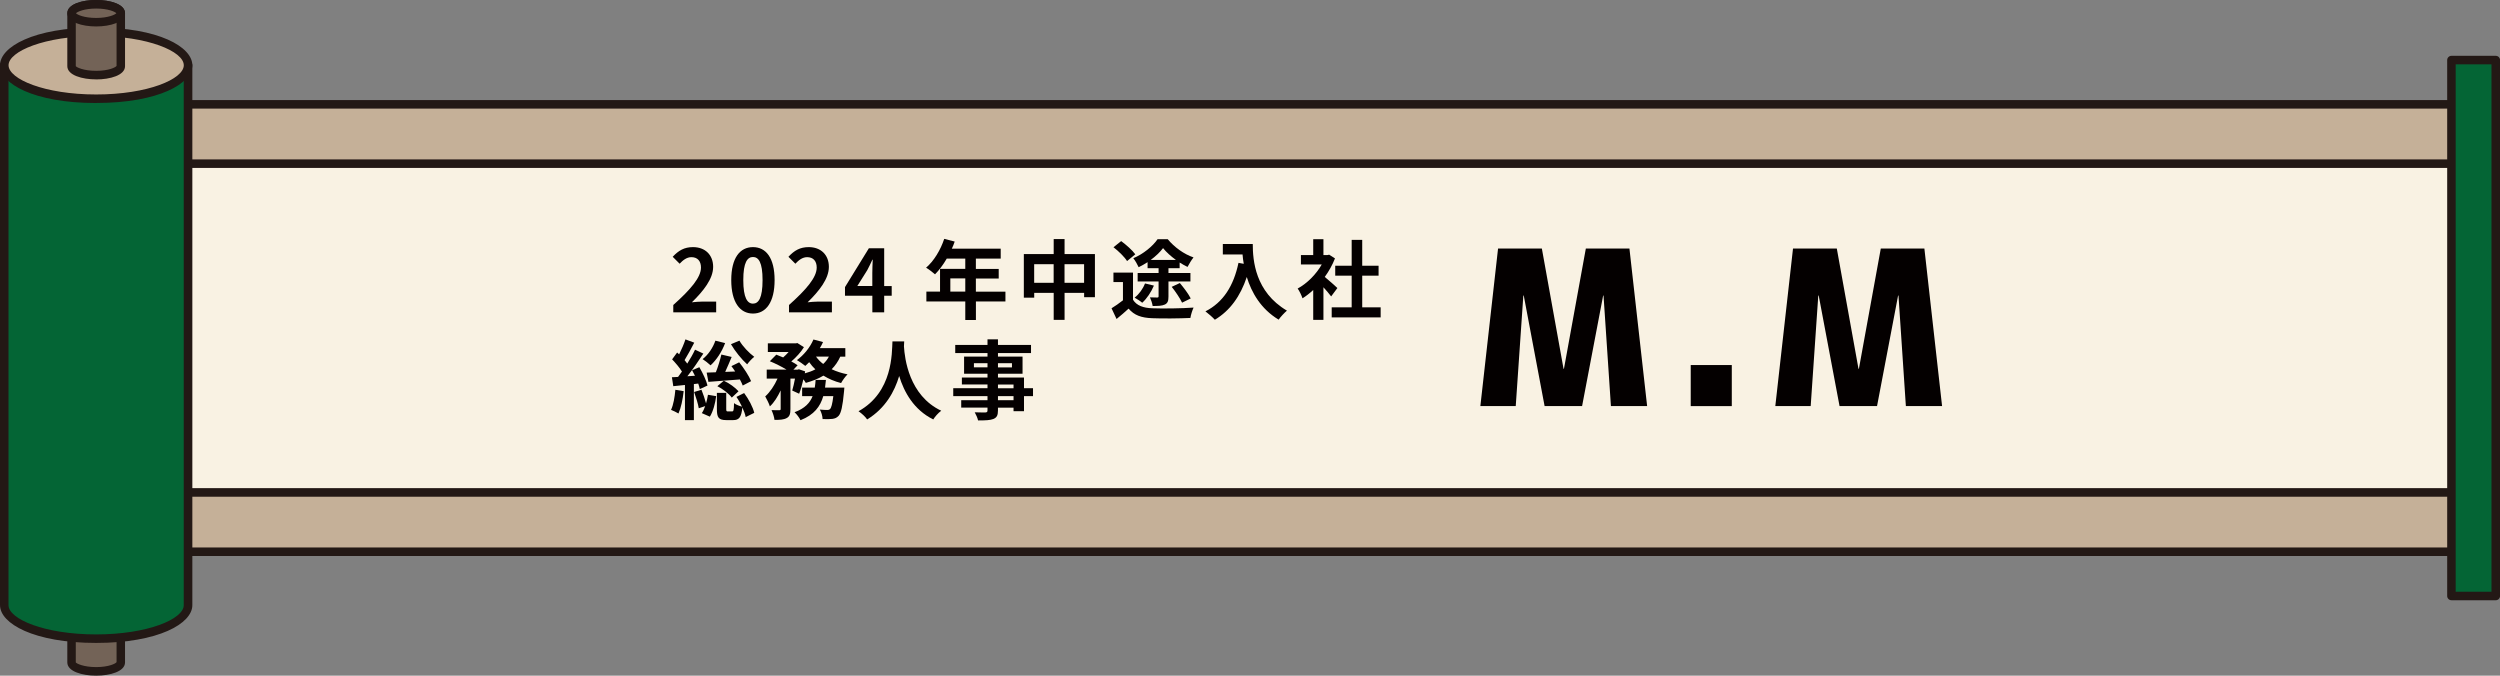 <?xml version="1.0" encoding="UTF-8"?><svg id="uuid-9c64bf04-58c8-4a97-bc6d-00f65d598d5f" xmlns="http://www.w3.org/2000/svg" width="602.05" height="162.71" viewBox="0 0 602.05 162.71"><rect x="0" y="0" width="602.05" height="162.71" fill="#808080" stroke="none"/><g id="uuid-1b377f5c-8cb1-4f67-98c0-c9bbfcaad10a"><rect x="252.95" y="-213.63" width="107.73" height="585.25" transform="translate(385.81 -227.82) rotate(90)" fill="#c5b098"/><path d="M599.44,133.89H14.19c-.57,0-1.03-.46-1.03-1.03V25.13c0-.57.46-1.03,1.03-1.03h585.25c.57,0,1.03.46,1.03,1.03v107.73c0,.57-.46,1.03-1.03,1.03ZM15.22,131.84h583.2V26.16H15.22v105.68Z" fill="#231815"/><rect x="276.58" y="-204.63" width="79.18" height="567.25" transform="translate(395.17 -237.17) rotate(90)" fill="#f9f2e3"/><path d="M599.8,119.62H32.55c-.57,0-1.03-.46-1.03-1.03V39.41c0-.57.46-1.03,1.03-1.03h567.25c.57,0,1.03.46,1.03,1.03v79.18c0,.57-.46,1.03-1.03,1.03ZM33.57,117.56h565.2V40.44H33.57v77.13Z" fill="#231815"/><rect x="590.35" y="14.47" width="10.67" height="129.05" transform="translate(1191.38 158) rotate(-180)" fill="#046535"/><path d="M601.03,144.55h-10.67c-.57,0-1.03-.46-1.03-1.03V14.47c0-.57.46-1.03,1.03-1.03h10.67c.57,0,1.03.46,1.03,1.03v129.05c0,.57-.46,1.03-1.03,1.03ZM591.38,142.5h8.62V15.5h-8.62v127Z" fill="#231815"/><path d="M23.16,140.5c-3.27,0-5.92.97-5.92,2.16v16.86c0,1.19,2.65,2.16,5.92,2.16,3.27,0,5.92-.97,5.92-2.16v-16.86c0-1.19-2.65-2.16-5.92-2.16Z" fill="#736357"/><path d="M23.16,162.71c-3.35,0-6.95-1-6.95-3.19v-16.86c0-2.19,3.6-3.19,6.95-3.19s6.95,1,6.95,3.19v16.86c0,2.19-3.6,3.19-6.95,3.19ZM23.16,141.53c-3.04,0-4.74.86-4.91,1.2v16.79c.17.27,1.87,1.13,4.91,1.13s4.74-.86,4.91-1.2v-16.79c-.17-.27-1.87-1.13-4.91-1.13Z" fill="#231815"/><path d="M23.16,145.85c-3.35,0-6.95-1-6.95-3.19s3.6-3.19,6.95-3.19,6.95,1,6.95,3.19-3.6,3.19-6.95,3.19ZM18.3,142.66c.33.38,2.01,1.13,4.86,1.13s4.52-.76,4.86-1.13c-.33-.38-2.01-1.13-4.86-1.13s-4.52.76-4.86,1.13ZM28.06,142.73h0,0Z" fill="#231815"/><path d="M1.03,15.71v130.03c0,4.46,9.91,8.07,22.13,8.07,12.22,0,22.13-3.61,22.13-8.07V15.71s-44.26,0-44.26,0Z" fill="#046535"/><path d="M23.16,154.83c-15.04,0-23.16-4.69-23.16-9.09V15.71c0-.57.46-1.03,1.03-1.03h44.26c.57,0,1.03.46,1.03,1.03v130.03c0,4.41-8.12,9.09-23.16,9.09ZM2.05,16.74v129c0,3.33,8.67,7.04,21.1,7.04s21.1-3.71,21.1-7.04V16.74H2.05Z" fill="#231815"/><ellipse cx="23.16" cy="15.71" rx="22.13" ry="8.07" fill="#c5b098"/><path d="M23.16,24.81C8.12,24.81,0,20.12,0,15.71S8.12,6.62,23.16,6.62s23.16,4.69,23.16,9.09-8.12,9.09-23.16,9.09ZM23.16,8.67c-12.44,0-21.1,3.71-21.1,7.04s8.67,7.04,21.1,7.04,21.1-3.71,21.1-7.04-8.67-7.04-21.1-7.04Z" fill="#231815"/><path d="M23.16,1.03c-3.27,0-5.92.97-5.92,2.16v12.75c0,1.19,2.65,2.16,5.92,2.16,3.27,0,5.92-.97,5.92-2.16V3.19c0-1.19-2.65-2.16-5.92-2.16Z" fill="#736357"/><path d="M23.16,19.12c-3.35,0-6.95-1-6.95-3.19V3.19c0-2.19,3.6-3.19,6.95-3.19s6.95,1,6.95,3.19v12.75c0,2.19-3.6,3.19-6.95,3.19ZM23.16,2.05c-3.04,0-4.74.86-4.91,1.2v12.68c.17.27,1.87,1.13,4.91,1.13s4.74-.86,4.91-1.2V3.19c-.17-.27-1.87-1.13-4.91-1.13Z" fill="#231815"/><ellipse cx="23.16" cy="3.19" rx="5.92" ry="2.16" fill="#736357"/><path d="M23.16,6.37c-3.35,0-6.95-1-6.95-3.19s3.6-3.19,6.95-3.19,6.95,1,6.95,3.19-3.6,3.19-6.95,3.19ZM18.3,3.19c.33.38,2.01,1.13,4.86,1.13s4.52-.76,4.86-1.13c-.33-.38-2.01-1.13-4.86-1.13s-4.52.76-4.86,1.13ZM28.06,3.26h0,0Z" fill="#231815"/><path d="M162.14,73.45c4.19-3.75,6.67-6.64,6.67-9.02,0-1.56-.83-2.5-2.31-2.5-1.12,0-2.04.73-2.83,1.58l-1.67-1.67c1.42-1.52,2.79-2.33,4.89-2.33,2.92,0,4.85,1.87,4.85,4.75s-2.31,5.79-5.12,8.54c.77-.08,1.79-.17,2.52-.17h3.33v2.58h-10.33v-1.77Z" fill="#040000"/><path d="M176.1,67.45c0-5.33,2.08-7.94,5.23-7.94s5.21,2.62,5.21,7.94-2.06,8.06-5.21,8.06-5.23-2.75-5.23-8.06ZM183.64,67.45c0-4.31-.98-5.56-2.31-5.56s-2.33,1.25-2.33,5.56,1,5.67,2.33,5.67,2.31-1.33,2.31-5.67Z" fill="#040000"/><path d="M190.01,73.45c4.19-3.75,6.67-6.64,6.67-9.02,0-1.56-.83-2.5-2.31-2.5-1.12,0-2.04.73-2.83,1.58l-1.67-1.67c1.42-1.52,2.79-2.33,4.89-2.33,2.92,0,4.85,1.87,4.85,4.75s-2.31,5.79-5.12,8.54c.77-.08,1.79-.17,2.52-.17h3.33v2.58h-10.33v-1.77Z" fill="#040000"/><path d="M210.07,71.22h-6.58v-2.08l5.75-9.35h3.69v9.1h1.81v2.33h-1.81v4h-2.85v-4ZM210.07,68.89v-3.15c0-.9.06-2.29.1-3.21h-.08c-.38.83-.79,1.69-1.23,2.52l-2.4,3.83h3.6Z" fill="#040000"/><path d="M242.14,72.6h-7.12v4.46h-2.56v-4.46h-9.37v-2.37h3.29v-5.48h6.08v-2.48h-4.46c-.85,1.48-1.85,2.81-2.83,3.79-.48-.42-1.54-1.25-2.15-1.6,1.87-1.58,3.48-4.25,4.37-6.94l2.52.65c-.19.58-.42,1.15-.69,1.71h11.77v2.4h-5.98v2.48h5.5v2.31h-5.5v3.17h7.12v2.37ZM232.46,70.22v-3.17h-3.6v3.17h3.6Z" fill="#040000"/><path d="M263.68,61.18v10.39h-2.6v-1.04h-4.71v6.5h-2.62v-6.5h-4.69v1.15h-2.5v-10.5h7.19v-3.6h2.62v3.6h7.31ZM253.74,68.1v-4.48h-4.69v4.48h4.69ZM261.07,68.1v-4.48h-4.71v4.48h4.71Z" fill="#040000"/><path d="M272.86,72.2c.88,1.4,2.46,1.96,4.64,2.04,2.44.1,7.17.04,9.94-.17-.29.58-.67,1.79-.77,2.5-2.52.12-6.71.17-9.21.06-2.58-.1-4.31-.69-5.67-2.31-.9.81-1.79,1.62-2.9,2.5l-1.21-2.58c.83-.5,1.85-1.21,2.75-1.92v-4.4h-2.29v-2.27h4.71v6.54ZM271.42,62.87c-.6-.98-2.06-2.4-3.27-3.33l1.85-1.48c1.21.9,2.71,2.21,3.4,3.19l-1.98,1.62ZM276.38,63.12c-.71.46-1.44.87-2.17,1.23-.27-.62-.83-1.6-1.29-2.17,2.35-.96,4.71-2.9,5.85-4.58h2.44c1.6,1.94,3.9,3.6,6.21,4.39-.52.65-1.06,1.58-1.44,2.29-.6-.29-1.25-.65-1.9-1.06v1.37h-2.69v1.15h5.29v2.04h-5.29v3.62c0,1.04-.17,1.6-.87,1.94-.71.33-1.65.35-2.94.35-.08-.62-.38-1.5-.65-2.08.71.04,1.52.04,1.73.04.27,0,.35-.08.35-.31v-3.56h-5.04v-2.04h5.04v-1.15h-2.65v-1.48ZM277.88,68.79c-.65,1.56-1.73,3.15-2.81,4.12-.42-.38-1.31-.94-1.83-1.23,1.08-.85,2-2.12,2.5-3.42l2.15.52ZM283.19,62.6c-1.21-.87-2.35-1.9-3.1-2.85-.73.96-1.77,1.96-2.98,2.85h6.08ZM284.13,68.16c.94,1.12,2.1,2.65,2.62,3.71l-2.08,1.02c-.48-1.02-1.56-2.65-2.5-3.81l1.96-.92Z" fill="#040000"/><path d="M301.69,58.75c0,3.94.56,11.54,8.23,16.06-.54.44-1.56,1.52-2,2.17-4.31-2.6-6.52-6.54-7.67-10.27-1.56,4.67-4.06,8.12-7.69,10.29-.46-.52-1.62-1.54-2.27-2.02,4.33-2.19,6.81-6.21,7.96-11.68l1.27.23c-.15-.79-.23-1.54-.29-2.25h-4.75v-2.52h7.21Z" fill="#040000"/><path d="M320.56,71.37c-.44-.58-1.15-1.42-1.85-2.19v7.85h-2.46v-7.19c-.83.77-1.71,1.46-2.58,2-.21-.67-.79-1.87-1.17-2.35,2.27-1.23,4.46-3.42,5.81-5.81h-5.02v-2.25h2.96v-3.83h2.46v3.83h.94l.44-.1,1.4.9c-.62,1.58-1.46,3.08-2.46,4.46,1,.81,2.6,2.25,3.04,2.67l-1.5,2.02ZM332.49,74.01v2.42h-11.79v-2.42h4.81v-7.62h-3.96v-2.4h3.96v-6.23h2.54v6.23h3.94v2.4h-3.94v7.62h4.44Z" fill="#040000"/><path d="M164.64,94.21c-.21,1.98-.65,4.04-1.25,5.37-.42-.27-1.31-.69-1.79-.88.58-1.21.88-3.08,1.04-4.83l2,.33ZM167.1,92.48v8.69h-2.15v-8.46l-2.81.29-.33-2.15,1.48-.08c.31-.4.62-.83.94-1.29-.56-.94-1.54-2.06-2.37-2.94l1.21-1.65c.17.15.31.29.48.44.58-1.15,1.17-2.52,1.52-3.6l2.12.79c-.73,1.42-1.6,3.02-2.33,4.21.23.27.46.56.65.83.73-1.17,1.4-2.33,1.87-3.35l2,.94c-1.15,1.75-2.54,3.81-3.85,5.46l1.83-.12c-.23-.48-.46-.92-.69-1.33l1.75-.73c.83,1.42,1.69,3.23,1.96,4.42l-1.85.85c-.08-.4-.21-.83-.38-1.33l-1.04.12ZM168.93,93.86c.42,1.02.83,2.29,1.1,3.29.21-.69.35-1.42.46-2.08l1.98.33c-.21,1.69-.73,3.67-1.52,4.94l-1.94-.85c.31-.44.58-1.02.81-1.69l-1.54.52c-.17-1.04-.67-2.67-1.12-3.92l1.77-.54ZM174.62,82.63c-.77,2.08-2.1,4.08-3.5,5.35-.44-.42-1.37-1.15-1.92-1.5,1.35-1.04,2.48-2.71,3.08-4.44l2.33.58ZM178.87,92.86c-.15-.42-.4-.94-.69-1.48-2.71.23-5.5.44-7.58.58l-.42-2.23c.65-.02,1.4-.04,2.21-.08.52-1.31,1.04-3,1.33-4.27l2.48.58c-.5,1.19-1.04,2.48-1.56,3.6l2.4-.1c-.29-.46-.6-.9-.9-1.29l1.87-.92c1.1,1.37,2.35,3.25,2.87,4.54l-2.02,1.06ZM179.2,94.65c1.1,1.48,2.12,3.4,2.44,4.77l-2.06,1.02c-.12-.65-.42-1.48-.81-2.31-.23,2.42-.83,3.04-2.21,3.04h-1.65c-1.9,0-2.27-.67-2.27-2.69v-3.87h2.25v3.85c0,.56.06.62.42.62h.96c.38,0,.46-.23.5-2,.4.35,1.29.69,1.92.85-.4-.81-.85-1.65-1.35-2.35l1.87-.94ZM174.31,91.69c1.35.6,2.79,1.69,3.54,2.54l-1.62,1.52c-.71-.96-2.17-2.08-3.48-2.75l1.56-1.31ZM178.06,82.03c.81,1.4,2.33,2.98,3.58,3.9-.56.42-1.31,1.25-1.71,1.81-1.31-1.17-2.94-3.19-3.9-4.85l2.02-.85Z" fill="#040000"/><path d="M202.36,85.88c-.54,1.19-1.23,2.19-2.08,3.04,1.15.54,2.44.96,3.83,1.23-.54.5-1.23,1.48-1.56,2.1-1.58-.4-3-1.02-4.25-1.79-1.23.75-2.67,1.31-4.25,1.75-.12-.23-.33-.54-.58-.87-.29,1.29-.65,2.54-1.02,3.48l-1.67-.77c.23-.77.48-1.81.67-2.87h-1.1v7.33c0,1.12-.17,1.79-.9,2.17-.71.4-1.65.44-2.94.44-.06-.69-.4-1.69-.71-2.35.77.02,1.6.02,1.87.02.25-.02.33-.06.33-.31v-4.46c-.73,1.54-1.6,2.94-2.6,3.85-.21-.71-.75-1.73-1.12-2.4,1.15-1.02,2.23-2.65,2.96-4.29h-2.6v-2.17h4.77c-1.17-.71-2.73-1.5-4.02-2.02l1.56-1.58c.5.19,1.08.42,1.65.67.46-.4.92-.85,1.31-1.31h-5v-2.08h6.73l.38-.08,1.58,1c-.71,1.17-1.87,2.44-3.04,3.44.6.31,1.12.62,1.52.92l-1.02,1.06h1l.33-.1,1.5.5-.08.48c.92-.25,1.79-.56,2.54-.96-.54-.52-1.04-1.1-1.48-1.73-.31.33-.62.62-.94.9-.48-.4-1.44-1.06-2.02-1.4,1.62-1.17,3.17-3.04,3.98-4.96l2.31.62c-.23.5-.48.98-.77,1.46h6.14v2.06h-1.21ZM203.34,93.34s-.04.65-.08.94c-.33,3.6-.71,5.21-1.31,5.87-.46.48-.9.65-1.52.73-.52.06-1.38.08-2.33.04-.02-.69-.29-1.65-.67-2.29.75.08,1.46.1,1.79.1.29,0,.46-.04.67-.23.29-.27.56-1.17.79-3.1h-2.42c-.71,2.48-2.19,4.5-5.48,5.79-.27-.58-.92-1.46-1.44-1.92,2.5-.92,3.71-2.25,4.35-3.87h-2.52v-2.06h3.04c.1-.6.17-1.21.21-1.85h2.48c-.06.62-.12,1.25-.21,1.85h4.65ZM196.51,85.88c.46.65,1.04,1.25,1.73,1.77.56-.5,1.02-1.1,1.37-1.77h-3.1Z" fill="#040000"/><path d="M217.75,82.22c-.02.33-.04.75-.06,1.19.17,2.87,1.21,11.85,8.98,15.5-.77.58-1.52,1.44-1.92,2.1-4.71-2.33-7.04-6.62-8.21-10.46-1.12,3.75-3.31,7.77-7.71,10.46-.44-.65-1.25-1.4-2.08-1.98,8.31-4.6,8.02-14.06,8.17-16.81h2.83Z" fill="#040000"/><path d="M248.77,95.4h-2.17v3.62h-2.52v-.85h-3.75v.65c0,1.23-.29,1.73-1.1,2.08-.79.31-1.92.35-3.69.35-.12-.58-.5-1.44-.81-1.96,1,.04,2.23.04,2.56.04.4-.02.52-.15.52-.52v-.65h-6.33v-1.79h6.33v-.98h-8.25v-1.9h8.25v-.9h-6.17v-1.67h6.17v-.92h-5.64v-4.12h5.64v-.85h-7.77v-1.96h7.77v-1.35h2.52v1.35h7.96v1.96h-7.96v.85h5.92v4.12h-5.92v.92h6.27v2.56h2.17v1.9ZM237.81,88.46v-1h-3.27v1h3.27ZM240.33,87.47v1h3.37v-1h-3.37ZM240.33,93.51h3.75v-.9h-3.75v.9ZM244.08,95.4h-3.75v.98h3.75v-.98Z" fill="#040000"/><path d="M386.17,71.17h-.1l-5.07,26.62h-9.03l-5.02-26.62h-.1l-1.83,26.62h-8.52l4.26-37.93h10.55l5.22,28.95h.1l5.27-28.95h10.5l4.26,37.93h-8.72l-1.78-26.62Z" fill="#040000"/><path d="M407.16,97.8v-9.89h9.89v9.89h-9.89Z" fill="#040000"/><path d="M457.2,71.17h-.1l-5.07,26.62h-9.03l-5.02-26.62h-.1l-1.83,26.62h-8.52l4.26-37.93h10.55l5.22,28.95h.1l5.27-28.95h10.5l4.26,37.93h-8.72l-1.78-26.62Z" fill="#040000"/></g></svg>